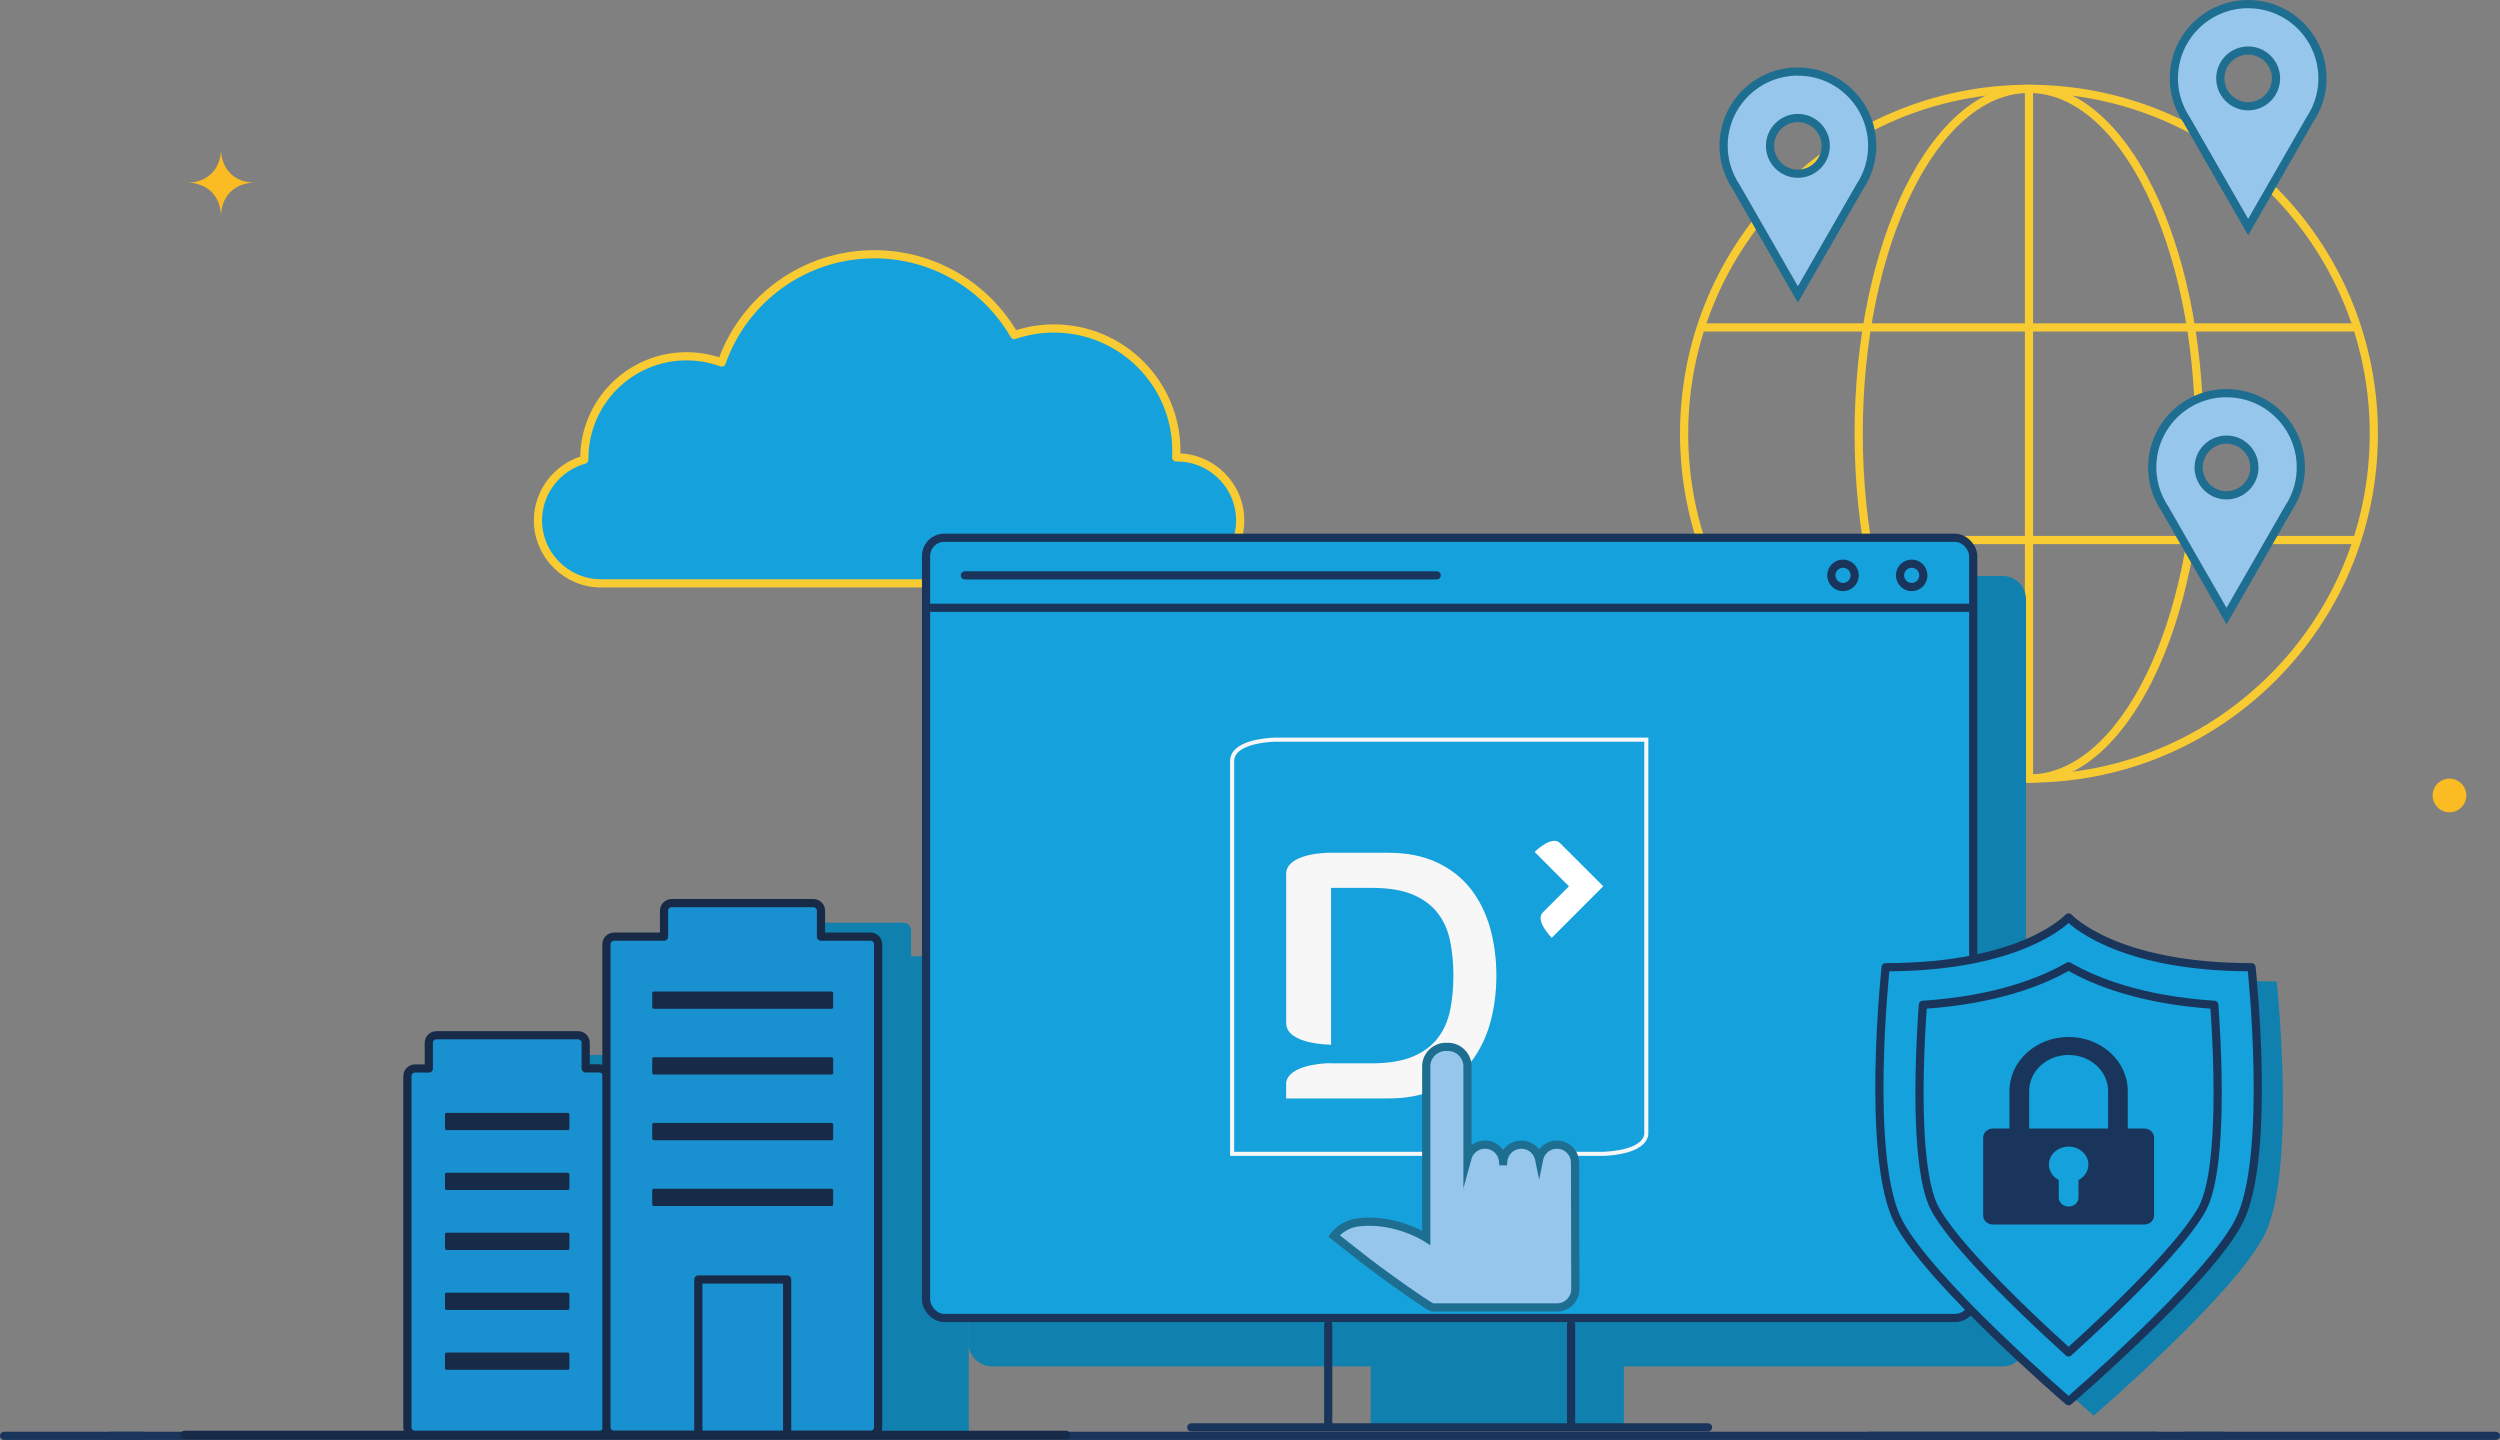 <?xml version="1.0" encoding="UTF-8"?> <svg xmlns="http://www.w3.org/2000/svg" viewBox="0 0 610.31 351.52"><rect x="0" y="0" width="610.31" height="351.52" fill="#808080" stroke="none"/><path fill="none" stroke="#19355b" stroke-linecap="round" stroke-miterlimit="10" stroke-width="2" d="M1 350.52h608.31"></path><circle cx="495.32" cy="105.88" r="84.19" fill="none" stroke="#f9cb32" stroke-linecap="round" stroke-linejoin="round" stroke-width="2"></circle><ellipse cx="495.32" cy="105.88" rx="41.57" ry="84.19" fill="none" stroke="#f9cb32" stroke-linecap="round" stroke-linejoin="round" stroke-width="2"></ellipse><path fill="none" stroke="#f9cb32" stroke-linecap="round" stroke-linejoin="round" stroke-width="2" d="M495.32 22.84v166.08M575.31 131.83H415.33M575.31 79.93H415.33"></path><path d="M548.83 1c-10.02 0-18.14 8.12-18.14 18.14 0 3.22.87 6.24 2.34 8.86.24.44.5.86.78 1.28l15.02 26.15 15.02-26.15c.23-.34.43-.71.64-1.06l.14-.21c1.47-2.62 2.34-5.63 2.34-8.86 0-10.02-8.12-18.14-18.14-18.14zm0 24.94c-3.76 0-6.8-3.05-6.8-6.8s3.05-6.8 6.8-6.8 6.8 3.05 6.8 6.8-3.05 6.8-6.8 6.8zM438.91 17.46c-10.02 0-18.14 8.12-18.14 18.14 0 3.22.87 6.24 2.34 8.86.24.44.5.86.78 1.28l15.02 26.15 15.02-26.15c.23-.34.43-.71.64-1.06l.14-.21c1.47-2.62 2.34-5.63 2.34-8.86 0-10.02-8.12-18.14-18.14-18.14zm0 24.95c-3.76 0-6.8-3.05-6.8-6.8s3.05-6.8 6.8-6.8 6.8 3.05 6.8 6.8-3.05 6.8-6.8 6.8zM543.55 95.97c-10.02 0-18.14 8.12-18.14 18.14 0 3.22.87 6.24 2.34 8.86.24.44.5.86.78 1.28l15.02 26.15 15.02-26.15c.23-.34.43-.71.64-1.06l.14-.21c1.47-2.62 2.34-5.63 2.34-8.86 0-10.02-8.12-18.14-18.14-18.14zm0 24.95c-3.76 0-6.8-3.05-6.8-6.8s3.05-6.8 6.8-6.8 6.8 3.05 6.8 6.8-3.05 6.8-6.8 6.8z" fill="#96c6ec" stroke="#1d6e90" stroke-miterlimit="10" stroke-width="2"></path><circle cx="597.98" cy="194.19" r="4.11" fill="#fbbc23"></circle><path d="M234.62 233.45h-12.2v-6.31c0-1.03-.83-1.87-1.86-1.88h-34.47c-1.03 0-1.86.85-1.86 1.88v6.31h-12.2c-1.03 0-1.87.83-1.88 1.86v31.89c-.14-.88-.91-1.53-1.8-1.52H165v-6.25c0-1.04-.84-1.88-1.88-1.88h-34.58c-1.03 0-1.86.83-1.86 1.86v6.25h-3.35c-1.03 0-1.86.85-1.86 1.88v81.99H236.5V235.31c0-1.03-.83-1.86-1.86-1.86h-.03z" fill="#1081ae"></path><path d="M146.33 260.82h-3.35v-6.25c0-1.02-.84-1.84-1.86-1.84h-34.58c-1.03 0-1.86.83-1.86 1.86v6.25h-3.35c-1.04 0-1.88.84-1.88 1.88v85.73c0 1.03.85 1.86 1.88 1.86h45.01c1.03 0 1.86-.83 1.86-1.86h0v-85.74c0-1.03-.82-1.87-1.84-1.88h-.02z" fill="#1991d0" stroke="#172a48" stroke-linecap="round" stroke-linejoin="round" stroke-width="2"></path><g fill="#172a48"><rect x="108.63" y="330.19" width="30.38" height="4.22" rx=".38" ry=".38"></rect><rect x="108.63" y="315.57" width="30.38" height="4.22" rx=".38" ry=".38"></rect><rect x="108.63" y="300.93" width="30.38" height="4.22" rx=".38" ry=".38"></rect><rect x="108.63" y="286.29" width="30.38" height="4.22" rx=".38" ry=".38"></rect><rect x="108.63" y="271.67" width="30.38" height="4.22" rx=".38" ry=".38"></rect></g><path d="M212.62 228.66h-12.2v-6.33c0-1.03-.83-1.86-1.86-1.86h-34.58c-1.03 0-1.87.83-1.88 1.86v6.33h-12.2c-1.03 0-1.86.83-1.86 1.86h0v117.9c0 1.03.83 1.86 1.86 1.86h62.61c1.03 0 1.86-.83 1.86-1.86h0v-117.9c0-.99-.78-1.81-1.77-1.86z" fill="#1991d0" stroke="#172a48" stroke-linecap="round" stroke-linejoin="round" stroke-width="2"></path><path fill="#1991d0" stroke="#172a48" stroke-linecap="round" stroke-linejoin="round" stroke-width="2" d="M170.48 312.35h21.68v37.95h-21.68z"></path><g fill="#172a48"><rect x="159.23" y="242.05" width="44.17" height="4.22" rx=".37" ry=".37"></rect><rect x="159.23" y="258.1" width="44.17" height="4.22" rx=".37" ry=".37"></rect><rect x="159.23" y="274.14" width="44.17" height="4.22" rx=".37" ry=".37"></rect><rect x="159.23" y="290.2" width="44.17" height="4.22" rx=".37" ry=".37"></rect></g><path fill="none" stroke="#172a48" stroke-linecap="round" stroke-linejoin="round" stroke-width="2" d="M45.07 350.28h215.21"></path><path d="M287.41 111.67h-.27c.03-.53.04-1.07.04-1.6 0-16.5-13.38-29.88-29.88-29.88-3.39 0-6.65.57-9.69 1.61-6.82-11.79-19.57-19.73-34.18-19.73-17.23 0-31.87 11.04-37.25 26.43-2.68-.98-5.57-1.52-8.58-1.52-13.78 0-24.95 11.17-24.95 24.95v.29c-6.5 1.79-11.32 7.77-11.32 14.82h0c0 8.46 6.92 15.37 15.37 15.37h140.69c8.46 0 15.37-6.92 15.37-15.37h0c0-8.46-6.92-15.37-15.37-15.37z" fill="#15a1dc" stroke="#f9cb32" stroke-linecap="round" stroke-linejoin="round" stroke-width="2"></path><path d="M396.43 348.25v-14.34c0-.12-.04-.23-.07-.34h92.53c3.15 0 5.71-2.56 5.71-5.71V146.32c0-3.15-2.56-5.71-5.71-5.71H242.17c-3.15 0-5.71 2.56-5.71 5.71v181.54c0 3.15 2.56 5.71 5.71 5.71h92.53c-.03.11-.07.22-.07.34v14.34" fill="#1081ae"></path><rect x="226.07" y="131.28" width="255.64" height="190.47" rx="4.46" ry="4.46" fill="#15a1dc" stroke="#19355b" stroke-linecap="round" stroke-linejoin="round" stroke-width="2"></rect><path fill="#15a1dc" stroke="#19355b" stroke-linecap="round" stroke-linejoin="round" stroke-width="2" d="M226.48 148.37h254.68M235.56 140.46h115.17"></path><circle cx="449.92" cy="140.46" r="2.85" fill="#15a1dc" stroke="#19355b" stroke-linecap="round" stroke-linejoin="round" stroke-width="2"></circle><circle cx="466.69" cy="140.46" r="2.85" fill="#15a1dc" stroke="#19355b" stroke-linecap="round" stroke-linejoin="round" stroke-width="2"></circle><path fill="#15a1dc" stroke="#19355b" stroke-linecap="round" stroke-linejoin="round" stroke-width="2" d="M290.81 348.46h126.16M324.25 323.33v24.6M383.54 323.33v24.6"></path><path d="M401.9 276.92v-96.35h-90.82c-2.34.1-10.13.75-10.29 5.12v95.99h90.62c1.96-.07 9.88-.58 10.49-4.75z" fill="none" stroke="#f8f7f7" stroke-miterlimit="10"></path><path d="M313.97 213.42c0-5.27 10.5-5.24 10.5-5.24h14.37c4.6 0 8.58.78 11.93 2.35 3.36 1.57 6.1 3.71 8.23 6.42 2.13 2.72 3.71 5.9 4.76 9.54 1.02 3.64 1.54 7.54 1.54 11.68s-.52 8.04-1.54 11.68c-1.05 3.64-2.63 6.82-4.76 9.54-2.13 2.71-4.87 4.86-8.23 6.42-3.36 1.57-7.34 2.35-11.93 2.35h-24.86v-3.85c.6-4.2 8.58-4.7 10.5-4.77v.05h10.35c4.08 0 7.43-.55 10.04-1.64 2.6-1.09 4.64-2.6 6.12-4.54 1.49-1.92 2.49-4.2 3.02-6.8.53-2.6.8-5.42.8-8.44s-.27-5.84-.8-8.44c-.53-2.6-1.53-4.87-3.02-6.81-1.48-1.93-3.52-3.44-6.12-4.54-2.6-1.09-5.96-1.63-10.04-1.63h-9.89v38.29s-10.95 0-10.95-5.28v-36.35z" fill="#f8f7f7"></path><path d="M383.01 216.38l-6.37 6.37c-2.01 2.01 2.18 6.19 2.18 6.19l12.57-12.58-10.56-10.55c-2.01-2.01-6.19 2.17-6.19 2.17l8.38 8.39z" fill="#fff"></path><path d="M384.51 283.87a4.43 4.43 0 00-8.77-.89 4.43 4.43 0 00-4.34-3.54 4.44 4.44 0 00-4.42 4.05h-.04a4.432 4.432 0 00-8.69-.8v-22.35c0-2.62-2.15-4.77-4.77-4.77h-.53c-2.62 0-4.77 2.15-4.77 4.77v41.84s-7.6-4.9-16.68-3.76c-3.85.48-5.84 3.3-5.84 3.3s3.63 2.86 7.87 6.17c4.24 3.3 15.58 11.34 16.21 11.29h30.36c2.46 0 4.47-2.01 4.47-4.47 0 0-.06-30.1-.06-30.82z" fill="#96c6ec" stroke="#1d6e90" stroke-miterlimit="10" stroke-width="2"></path><path d="M511.16 345.55s33.87-29.12 41.5-43.77c8.15-15.63 3.13-62.17 3.13-62.17-33.67 0-44.64-12.15-44.64-12.15h-.04s-10.96 12.15-44.64 12.15c0 0-5.01 46.54 3.13 62.17 7.64 14.65 41.5 43.77 41.5 43.77h.04z" fill="#1081ae"></path><path d="M505.02 342.06s33.87-29.12 41.5-43.77c8.15-15.63 3.13-62.17 3.13-62.17-33.67 0-44.64-12.15-44.64-12.15h-.04s-10.96 12.15-44.64 12.15c0 0-5.01 46.54 3.13 62.17 7.64 14.65 41.5 43.77 41.5 43.77h.04z" fill="#15a1dc" stroke="#19355b" stroke-linecap="round" stroke-linejoin="round" stroke-width="2"></path><path d="M505 330.16c-3.06-2.77-6.88-6.3-10.86-10.15-15.42-14.92-20.3-22.08-21.83-25.02-1.23-2.36-4.06-9.27-3.68-32.31.11-6.6.46-12.79.79-17.38 17.72-1.17 28.99-5.63 35.57-9.42 6.58 3.8 17.85 8.26 35.57 9.42.33 4.59.68 10.78.79 17.38.38 23.04-2.44 29.95-3.68 32.31-1.53 2.94-6.4 10.1-21.83 25.02-3.97 3.84-7.8 7.38-10.86 10.15z" fill="#15a1dc" stroke="#19355b" stroke-linecap="round" stroke-linejoin="round" stroke-width="2"></path><path d="M523.46 298.94h-36.91c-1.33 0-2.41-.98-2.41-2.2V277.7c0-1.21 1.08-2.2 2.41-2.2h4.01v-9.17c0-7.28 6.47-13.18 14.44-13.18s14.44 5.9 14.44 13.18v9.17h4.01c1.33 0 2.41.98 2.41 2.2v19.04c0 1.21-1.08 2.2-2.41 2.2zm-20.87-10.86v4.27c0 1.21 1.08 2.2 2.41 2.2s2.41-.98 2.41-2.2v-4.27c1.43-.76 2.41-2.16 2.41-3.78 0-2.43-2.16-4.39-4.82-4.39s-4.81 1.97-4.81 4.39c0 1.62.97 3.02 2.41 3.78zm12.04-21.75c0-4.85-4.31-8.79-9.63-8.79s-9.63 3.93-9.63 8.79v9.17h19.26v-9.17z" fill="#19355b" fill-rule="evenodd"></path><path fill="none" stroke="#19355b" stroke-linecap="round" stroke-miterlimit="10" stroke-width="2" d="M526.54 350.52h-70.3M542.7 350.52h-9.07M34.91 350.52h-7.93"></path><path d="M62.23 44.6c-4.95 0-8.28 3.34-8.28 8.28 0-4.95-3.33-8.28-8.28-8.28 4.96 0 8.28-3.33 8.28-8.28 0 4.96 3.34 8.28 8.28 8.28z" fill="#fbbc23"></path></svg> 